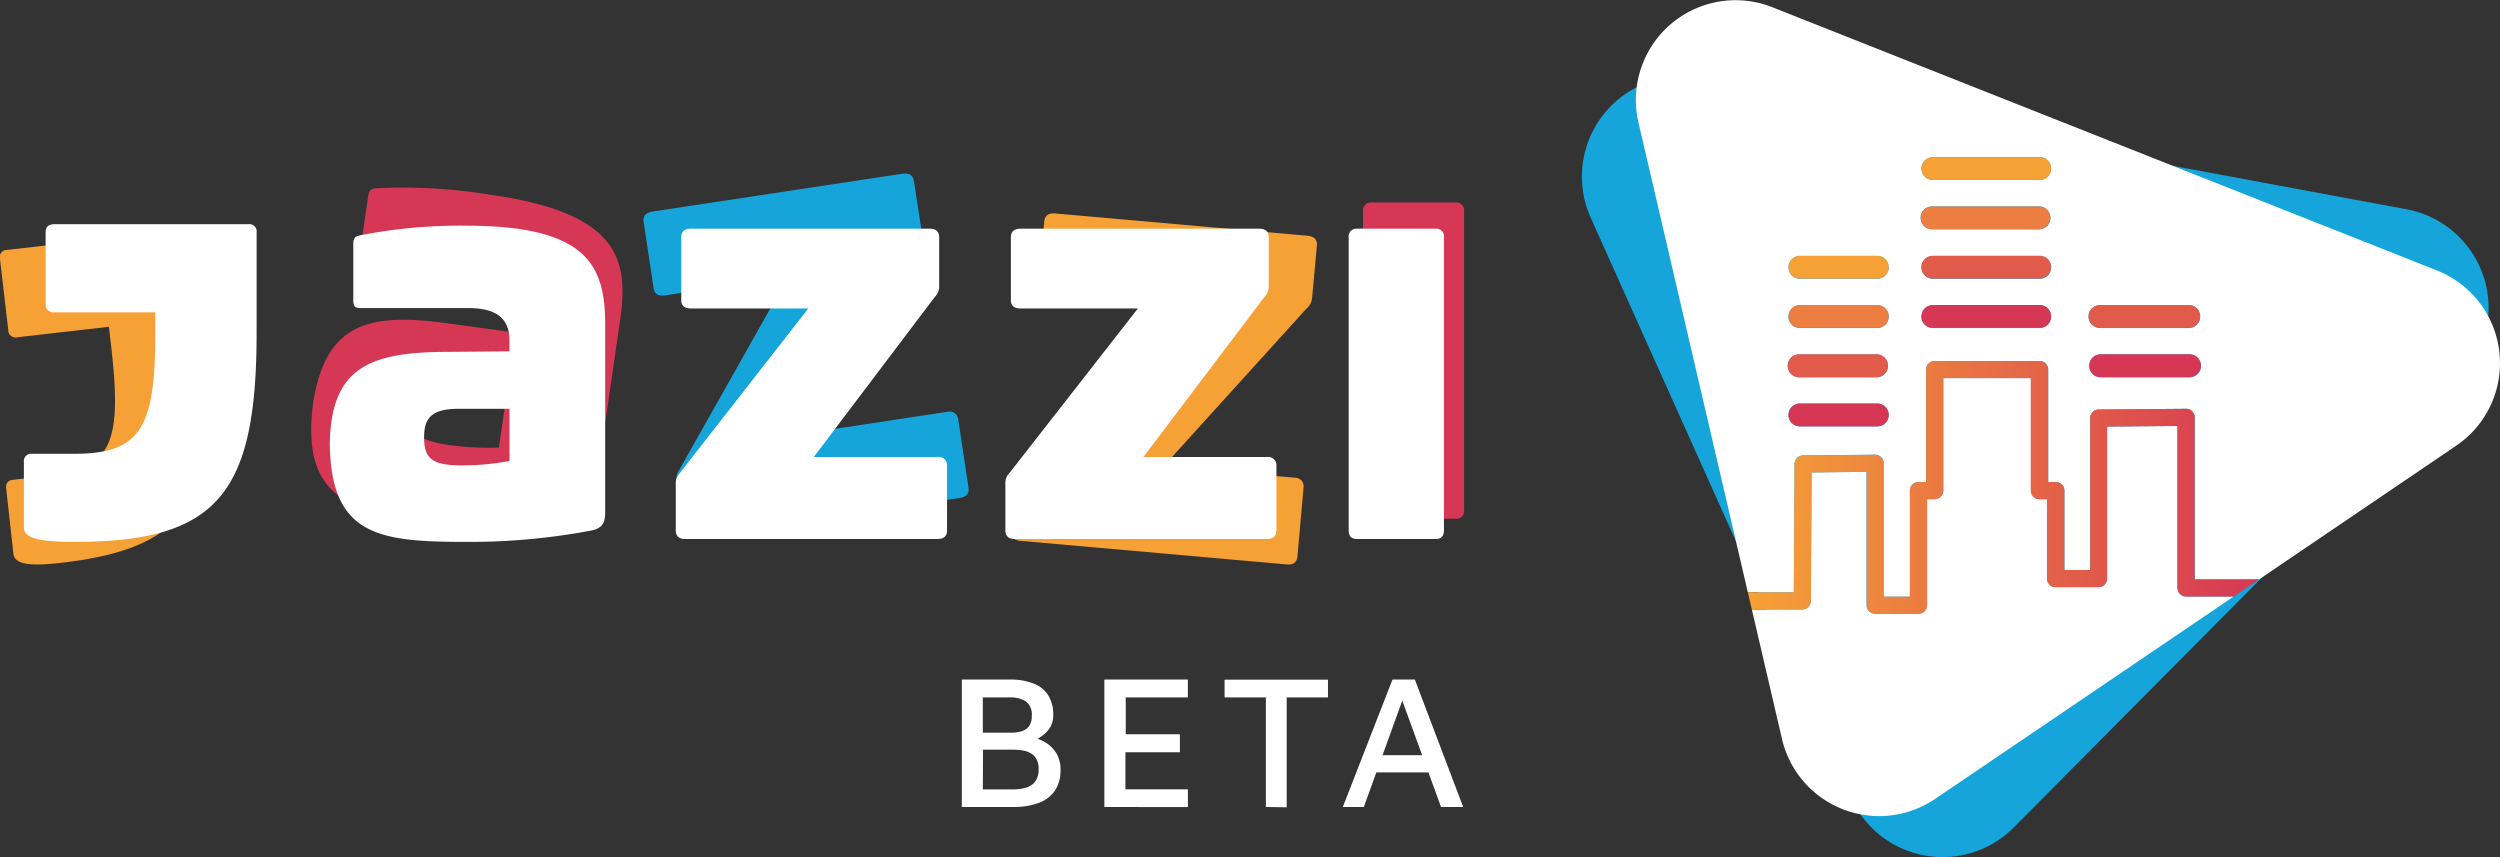 <svg xmlns="http://www.w3.org/2000/svg" xmlns:xlink="http://www.w3.org/1999/xlink" viewBox="0 0 523.36 179.44"><rect x="0" y="0" width="523.36" height="179.44" fill="#333333" stroke="none"/><defs><style>.cls-1{fill:#f6a136;}.cls-2{fill:#d63754;}.cls-3{fill:#15a5da;}.cls-4{fill:#fff;}.cls-5{fill:url(#linear-gradient);}.cls-6{fill:#e15a4a;}.cls-7{fill:#eb7e40;}</style><linearGradient id="linear-gradient" x1="365.9" y1="102.03" x2="472.91" y2="102.03" gradientUnits="userSpaceOnUse"><stop offset="0" stop-color="#f6a136"/><stop offset="0.32" stop-color="#eb7e40"/><stop offset="0.67" stop-color="#e15a4a"/><stop offset="1" stop-color="#d63754"/></linearGradient></defs><g id="Layer_2" data-name="Layer 2"><g id="Layer_1-2" data-name="Layer 1"><path class="cls-1" d="M38.46,48.08c1-.12,1.63.39,1.76,1.53L42.6,70.43c3.85,33.52-2.54,44.27-29.79,47.39-7.2.83-9.72.17-10-1.88L1.3,102.33c-.13-1.13.33-1.76,1.37-1.88l8.05-.92c12.73-1.46,14.82-7.23,12.57-26.88l-.49-4.24L3.59,70.61A1.52,1.52,0,0,1,1.73,69.1L0,54.22a1.49,1.49,0,0,1,1.48-1.9Z"/><path class="cls-2" d="M129.85,66.79l-6,41.39c-.35,2.4-1.33,3.24-3.45,3.43a144.32,144.32,0,0,1-28-1.49c-19.13-2.78-29.52-5.64-26.83-25.89,2.72-17,12.08-18.88,29.16-16.4l13.26,1.8.34-2.41c.74-5-2.09-7.55-8.11-8.42L76.59,55.37c-1.2-.17-1.51-.58-1.3-2l1.78-12.27c.21-1.44.73-1.61,1.84-1.7a114.55,114.55,0,0,1,23.88,1.38C129.14,44.58,131.71,53.92,129.85,66.79ZM94.91,80.64c-6-.88-7.87.94-8.48,5.15-.7,4.82,1,6.42,7.65,7.38a59.18,59.18,0,0,0,10.36.52l1.66-11.43Z"/><path class="cls-3" d="M188.88,36.37c1.44-.22,2.25.27,2.45,1.6L193,48.78a3.26,3.26,0,0,1-.62,2.43L171.1,90.33l27.16-4.11a1.83,1.83,0,0,1,2.34,1.62L202.74,102c.2,1.32-.43,2-1.75,2.23l-55.41,8.39a1.78,1.78,0,0,1-2.34-1.62L141.7,100.8a3.06,3.06,0,0,1,.49-2.41L165,57.94l-25.73,3.89c-1.44.22-2.25-.27-2.43-1.48l-2.09-13.82c-.2-1.32.43-2,1.87-2.25Z"/><path class="cls-1" d="M273.68,49.35c1.45.13,2.12.8,2,2.13l-1,10.9a3.31,3.31,0,0,1-1.17,2.21l-29.9,33L271,100a1.83,1.83,0,0,1,1.89,2.12l-1.27,14.29c-.12,1.33-.9,1.87-2.23,1.75l-55.82-4.94c-1.34-.12-2-.79-1.89-2.12l.91-10.29a3.09,3.09,0,0,1,1-2.23l31.69-33.93-25.92-2.29c-1.45-.13-2.12-.8-2-2l1.24-13.93c.12-1.33.9-1.87,2.35-1.74Z"/><path class="cls-2" d="M304.67,42.38a1.67,1.67,0,0,1,1.83,1.87v62.48a1.62,1.62,0,0,1-1.83,1.86h-17.5a1.62,1.62,0,0,1-1.83-1.86V44.25a1.67,1.67,0,0,1,1.83-1.87Z"/><path class="cls-4" d="M52,46.93a1.52,1.52,0,0,1,1.72,1.72v21c0,33.82-8.25,43.79-38.17,43.79-7.91,0-10.55-.94-10.55-3V96.7A1.52,1.52,0,0,1,6.68,95h8.83c14,0,17-5.5,17-25.33V65.38H11.39a1.61,1.61,0,0,1-1.84-1.72v-15c0-1.15.57-1.72,1.84-1.72Z"/><path class="cls-4" d="M126.69,67.93v39.43c0,2.3-.8,3.21-2.75,3.67a136.17,136.17,0,0,1-26.36,2.41c-18.23,0-28.31-1.26-28.54-20.52.23-16.28,8.71-19.26,25-19.26l12.61-.11V71.26c0-4.82-3-6.77-8.71-6.77H75.46c-1.15,0-1.5-.34-1.5-1.72V51.08c0-1.37.46-1.6,1.5-1.83a107.87,107.87,0,0,1,22.46-2C123,47.3,126.69,55.67,126.69,67.93ZM96,85.58c-5.73,0-7.22,2-7.22,6,0,4.59,1.84,5.85,8.14,5.85a55.66,55.66,0,0,0,9.74-.92V85.58Z"/><path class="cls-4" d="M194.54,47.87c1.38,0,2.07.58,2.07,1.84V60a3.15,3.15,0,0,1-.92,2.18L170.36,95.67h25.9a1.73,1.73,0,0,1,2,1.84V111c0,1.26-.69,1.83-2,1.83H143.42c-1.26,0-1.95-.57-1.95-1.83v-9.74a2.88,2.88,0,0,1,.81-2.18l26.93-34.5H144.68c-1.37,0-2.06-.58-2.06-1.72V49.71c0-1.26.69-1.84,2.06-1.84Z"/><path class="cls-4" d="M263.54,47.87c1.38,0,2.07.58,2.07,1.84V60a3.15,3.15,0,0,1-.92,2.18L239.36,95.67h25.9a1.73,1.73,0,0,1,1.95,1.84V111c0,1.26-.69,1.83-1.95,1.83H212.42c-1.26,0-1.95-.57-1.95-1.83v-9.74a2.88,2.88,0,0,1,.81-2.18l26.93-34.5H213.68c-1.37,0-2.06-.58-2.06-1.72V49.71c0-1.26.69-1.84,2.06-1.84Z"/><path class="cls-4" d="M300.56,47.87a1.61,1.61,0,0,1,1.72,1.84V111c0,1.26-.57,1.83-1.72,1.83h-16.5c-1.15,0-1.72-.57-1.72-1.83V49.71a1.61,1.61,0,0,1,1.72-1.84Z"/><path class="cls-3" d="M387.52,167.05,333,45.56a21,21,0,0,1,23-29.23L503.84,43.82a21,21,0,0,1,11.05,35.42l-93.34,94A21,21,0,0,1,387.52,167.05Z"/><path class="cls-4" d="M455.85,123.08V89.18l-14.73.12v31.82a1.79,1.79,0,0,1-1.79,1.79h-9a1.79,1.79,0,0,1-1.79-1.79V104.5H427a1.8,1.8,0,0,1-1.8-1.79V79.16H406.83v23.55A1.79,1.79,0,0,1,405,104.5h-1.6v22.2a1.8,1.8,0,0,1-1.79,1.8h-9.08a1.8,1.8,0,0,1-1.79-1.8V98.78l-11.51.12-.16,26.91a1.8,1.8,0,0,1-1.8,1.78H366.74l6.31,27.11a20.88,20.88,0,0,0,32.05,12.55l62.51-42.37h-10A1.81,1.81,0,0,1,455.85,123.08Z"/><path class="cls-4" d="M510.17,56.62,371,1.5a20.88,20.88,0,0,0-28,24.15L365.9,124h9.63l.16-26.88a1.81,1.81,0,0,1,1.78-1.79l15.08-.15h0a1.8,1.8,0,0,1,1.26.52,1.77,1.77,0,0,1,.53,1.27v27.94h5.49v-22.2a1.81,1.81,0,0,1,1.8-1.8h1.6V77.37a1.8,1.8,0,0,1,1.79-1.8H427a1.8,1.8,0,0,1,1.79,1.8v23.54h1.6a1.8,1.8,0,0,1,1.79,1.8v16.62h5.4V87.52a1.79,1.79,0,0,1,1.78-1.79l18.31-.15h0a1.81,1.81,0,0,1,1.26.52,1.79,1.79,0,0,1,.53,1.27v33.92h13.47l41.28-28A20.87,20.87,0,0,0,510.17,56.62ZM393,89.26H376.8a2.39,2.39,0,1,1,0-4.78H393a2.39,2.39,0,1,1,0,4.78ZM393,79H376.8a2.4,2.4,0,1,1,0-4.79H393A2.4,2.4,0,0,1,393,79Zm0-10.32H376.8a2.39,2.39,0,1,1,0-4.78H393a2.39,2.39,0,1,1,0,4.78Zm0-10.31H376.8a2.39,2.39,0,1,1,0-4.78H393a2.39,2.39,0,1,1,0,4.78Zm34,10.31H404.63a2.39,2.39,0,1,1,0-4.78H427a2.39,2.39,0,0,1,0,4.78Zm0-10.31H404.63a2.39,2.39,0,1,1,0-4.78H427a2.39,2.39,0,0,1,0,4.78ZM427,48H404.63a2.4,2.4,0,1,1,0-4.79H427A2.4,2.4,0,0,1,427,48Zm0-10.32H404.63a2.39,2.39,0,1,1,0-4.78H427a2.39,2.39,0,0,1,0,4.78ZM458.2,79H439.62a2.4,2.4,0,0,1,0-4.79H458.2a2.4,2.4,0,1,1,0,4.79Zm0-10.32H439.62a2.39,2.39,0,1,1,0-4.78H458.2a2.39,2.39,0,1,1,0,4.78Z"/><path class="cls-5" d="M459.44,87.37a1.79,1.79,0,0,0-.53-1.27,1.81,1.81,0,0,0-1.26-.52h0l-18.31.15a1.79,1.79,0,0,0-1.78,1.79v31.81h-5.4V102.71a1.8,1.8,0,0,0-1.79-1.8h-1.6V77.37a1.8,1.8,0,0,0-1.79-1.8H405a1.8,1.8,0,0,0-1.79,1.8v23.54h-1.6a1.81,1.81,0,0,0-1.8,1.8v22.2h-5.49V97a1.77,1.77,0,0,0-.53-1.27,1.8,1.8,0,0,0-1.26-.52h0l-15.08.15a1.81,1.81,0,0,0-1.78,1.79L375.53,124H365.9l.84,3.59h10.57a1.8,1.8,0,0,0,1.8-1.78l.16-26.91,11.51-.12V126.7a1.8,1.8,0,0,0,1.79,1.8h9.08a1.8,1.8,0,0,0,1.79-1.8V104.5H405a1.79,1.79,0,0,0,1.79-1.79V79.16h18.33v23.55a1.8,1.8,0,0,0,1.8,1.79h1.6v16.62a1.79,1.79,0,0,0,1.79,1.79h9a1.79,1.79,0,0,0,1.79-1.79V89.3l14.73-.12v33.9a1.81,1.81,0,0,0,1.8,1.8h10l5.3-3.59H459.44Z"/><path class="cls-2" d="M427,63.85H404.63a2.39,2.39,0,1,0,0,4.78H427a2.39,2.39,0,0,0,0-4.78Z"/><path class="cls-6" d="M427,53.54H404.63a2.39,2.39,0,1,0,0,4.78H427a2.39,2.39,0,0,0,0-4.78Z"/><path class="cls-7" d="M427,43.22H404.63a2.4,2.4,0,1,0,0,4.79H427a2.4,2.4,0,0,0,0-4.79Z"/><path class="cls-1" d="M427,32.91H404.63a2.39,2.39,0,1,0,0,4.78H427a2.39,2.39,0,0,0,0-4.78Z"/><path class="cls-2" d="M458.2,74.16H439.62a2.4,2.4,0,0,0,0,4.79H458.2a2.4,2.4,0,1,0,0-4.79Z"/><path class="cls-6" d="M458.2,63.85H439.62a2.39,2.39,0,1,0,0,4.78H458.2a2.39,2.39,0,1,0,0-4.78Z"/><path class="cls-2" d="M393,84.48H376.8a2.39,2.39,0,1,0,0,4.78H393a2.39,2.39,0,1,0,0-4.78Z"/><path class="cls-6" d="M393,74.16H376.8a2.4,2.4,0,1,0,0,4.79H393a2.4,2.4,0,0,0,0-4.79Z"/><path class="cls-7" d="M393,63.85H376.8a2.39,2.39,0,1,0,0,4.78H393a2.39,2.39,0,1,0,0-4.78Z"/><path class="cls-1" d="M393,53.54H376.8a2.39,2.39,0,1,0,0,4.78H393a2.39,2.39,0,1,0,0-4.78Z"/><path class="cls-4" d="M201.35,168.94V142.26h9.88a13.26,13.26,0,0,1,5.26.88,6.2,6.2,0,0,1,3,2.5,7.42,7.42,0,0,1,1,3.86,5.21,5.21,0,0,1-.68,2.82,6.14,6.14,0,0,1-1.62,1.7l-1.78,1.2-.52-.92a8.82,8.82,0,0,1,2.92,1.1,6.65,6.65,0,0,1,2.3,2.24,6.46,6.46,0,0,1,.9,3.54,7.47,7.47,0,0,1-1.24,4.44,7.2,7.2,0,0,1-3.46,2.52,15.08,15.08,0,0,1-5.1.8Zm4.4-15.56h6a7.78,7.78,0,0,0,2-.26,3.21,3.21,0,0,0,1.6-1,3.46,3.46,0,0,0,.64-2.24,3.36,3.36,0,0,0-1.26-3.06,6,6,0,0,0-3.34-.82h-5.64Zm0,11.88h6.32a10.05,10.05,0,0,0,2.62-.34,3.77,3.77,0,0,0,2-1.28,4.25,4.25,0,0,0,.74-2.66,4.08,4.08,0,0,0-.48-2.12,3.21,3.21,0,0,0-1.26-1.22,5.2,5.2,0,0,0-1.76-.56,12.85,12.85,0,0,0-1.94-.14h-6.2Z"/><path class="cls-4" d="M231.19,168.94V142.26h17.48V146h-13v7.72H247v3.76h-11.4v7.76h13.08v3.72Z"/><path class="cls-4" d="M265,168.94V146h-8.64v-3.72H278V146h-8.64v23Z"/><path class="cls-4" d="M281.11,168.94l10.4-26.68h4.68l10.12,26.68h-4.64l-8.93-24.52,1.69-.16-8.92,24.68Zm5.12-7.24,1.28-3.6h12.68l.36,3.6Z"/></g></g></svg>